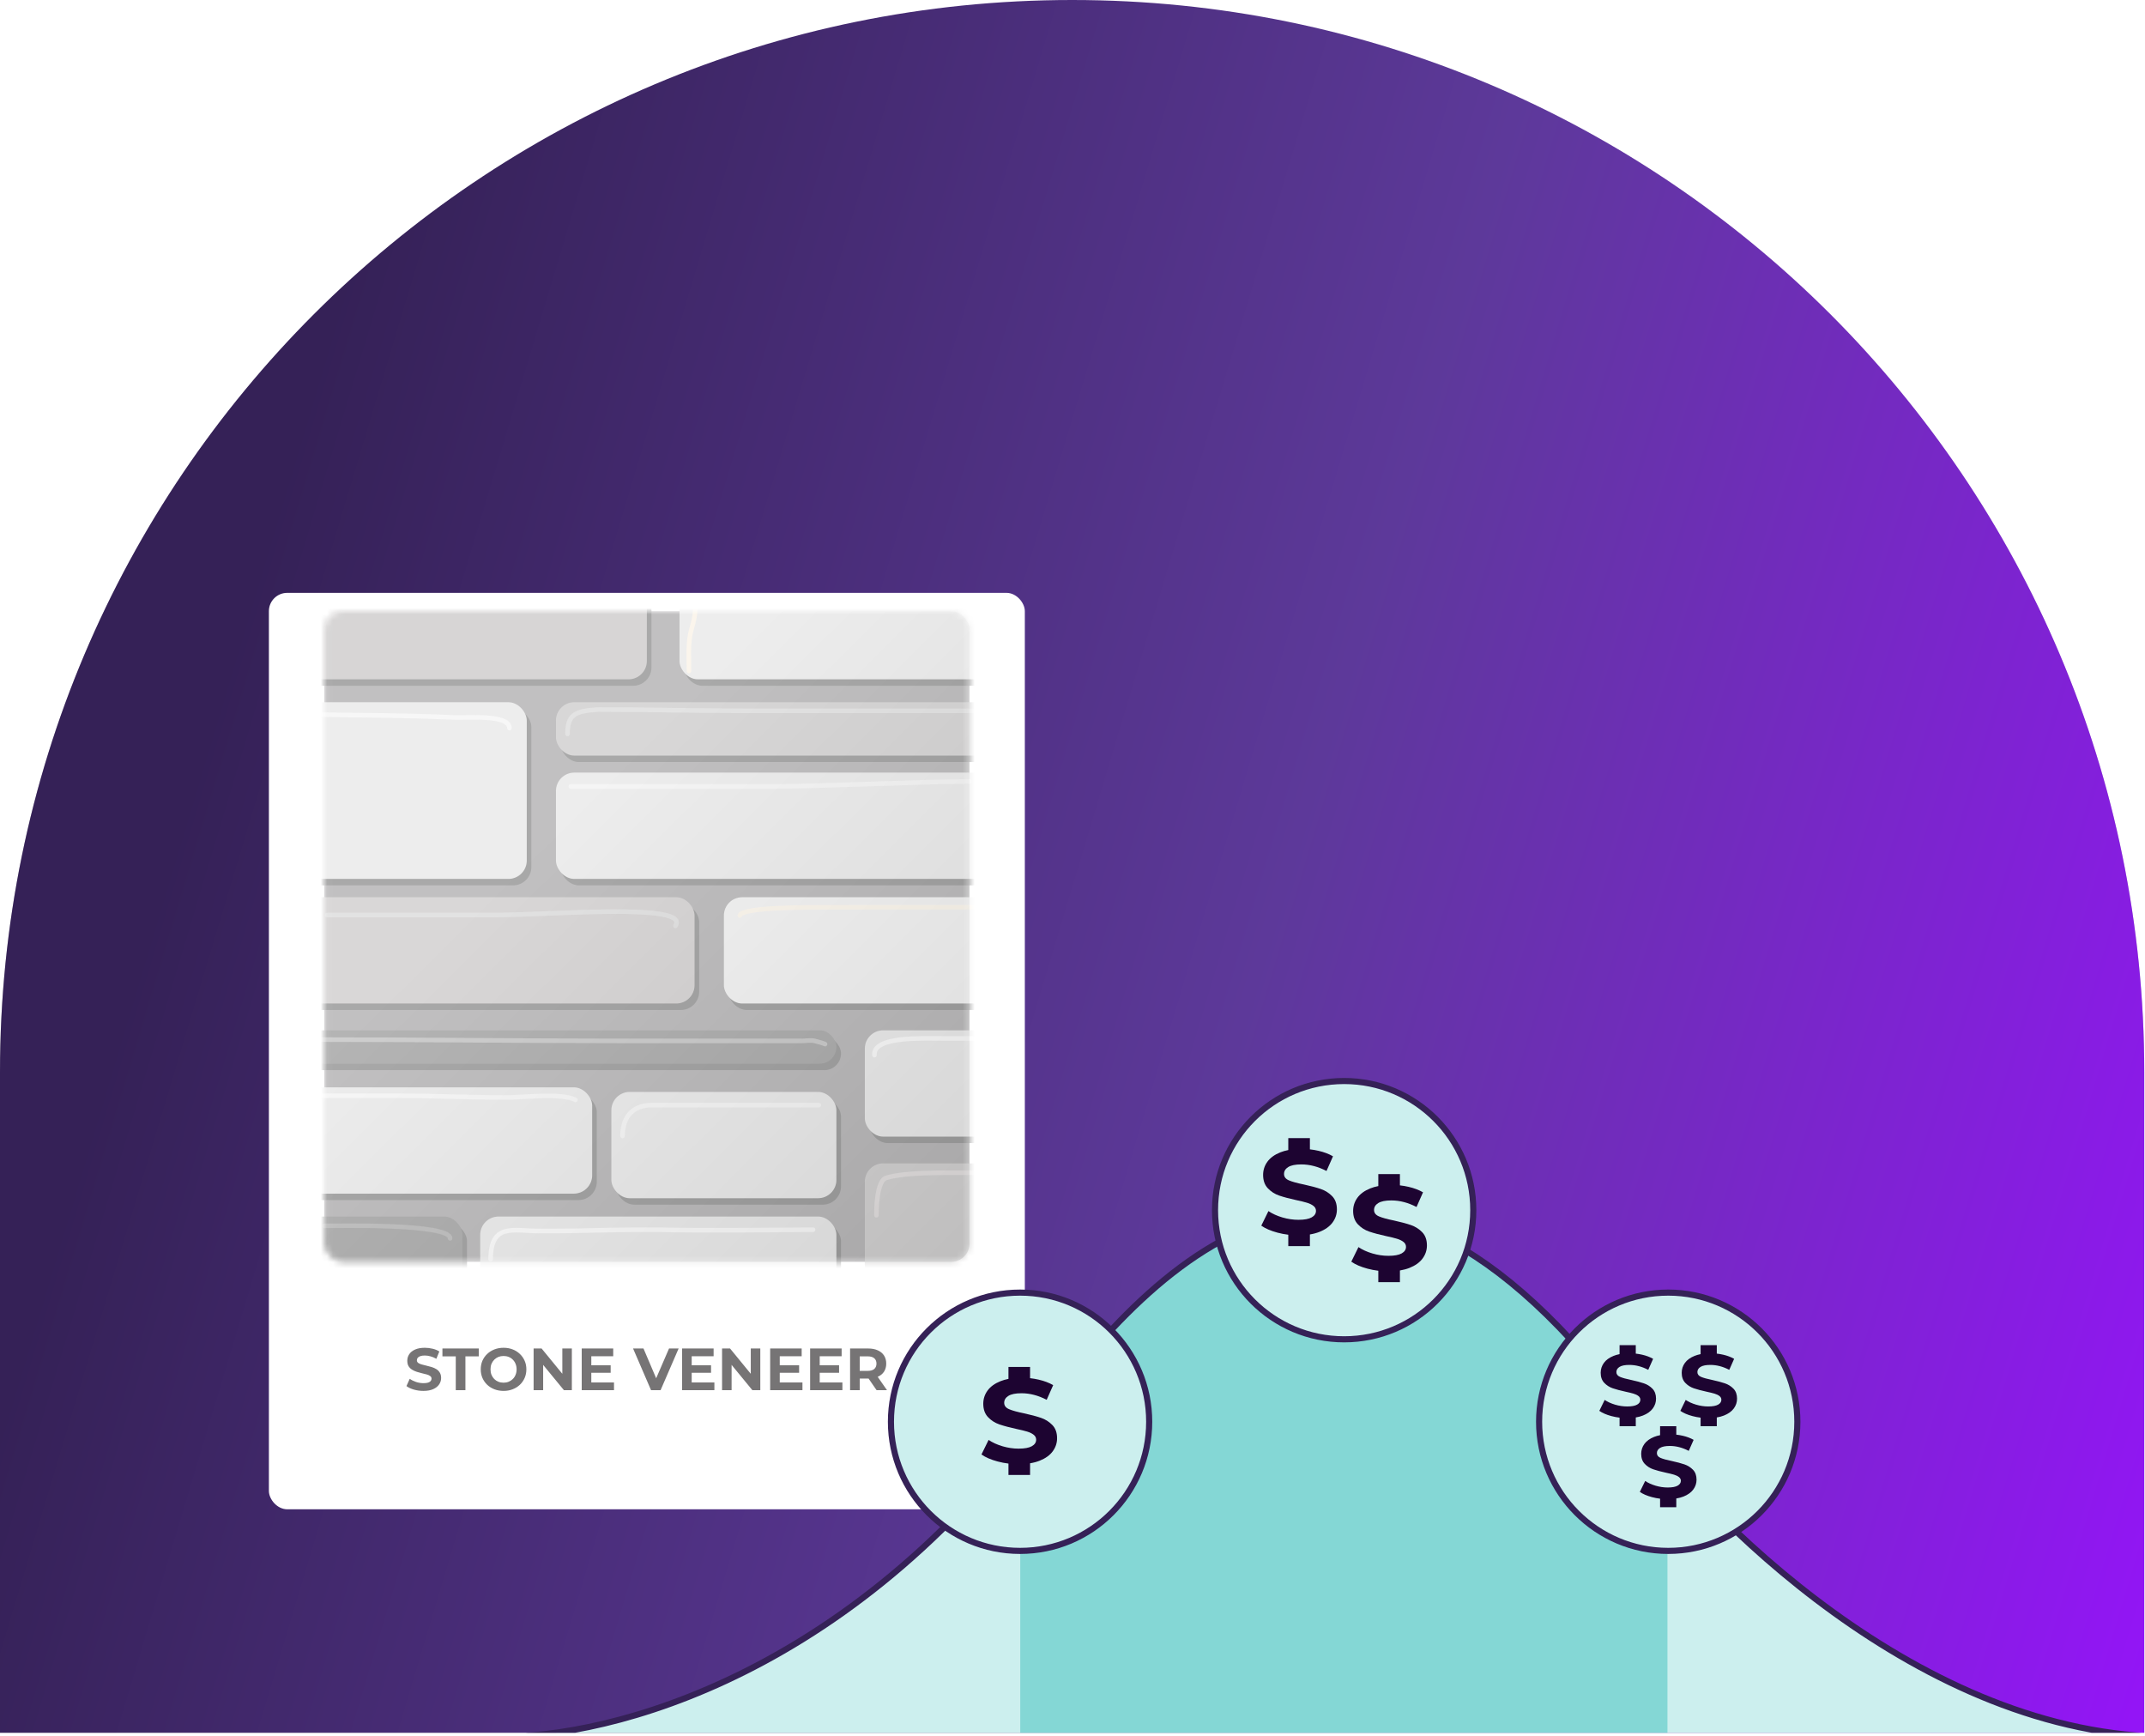 <?xml version="1.0" encoding="UTF-8"?><svg width="351" height="284" viewBox="0 0 351 284" fill="none" xmlns="http://www.w3.org/2000/svg">
<g clip-path="url(#clip0_1_29893)">
<path d="M0 175.439C0 78.547 78.547 0 175.439 0C272.332 0 350.879 78.547 350.879 175.439V283.5H0V175.439Z" fill="url(#paint0_linear_1_29893)"/>
<path d="M0 175.439C0 78.547 78.547 0 175.439 0C272.332 0 350.879 78.547 350.879 175.439V283.5H0V175.439Z" fill="url(#paint1_linear_1_29893)"/>
<g clip-path="url(#clip1_1_29893)">
<g filter="url(#filter0_d_1_29893)">
<rect x="44" y="91" width="123.7" height="149.939" rx="2.999" fill="white"/>
</g>
<path d="M69.288 227.567C68.743 227.567 68.219 227.495 67.719 227.352C67.219 227.203 66.816 227.011 66.511 226.777L67.047 225.588C67.339 225.796 67.683 225.968 68.08 226.105C68.483 226.235 68.889 226.3 69.298 226.3C69.61 226.3 69.86 226.27 70.048 226.212C70.243 226.147 70.386 226.059 70.477 225.949C70.568 225.838 70.614 225.712 70.614 225.569C70.614 225.387 70.542 225.244 70.399 225.14C70.256 225.029 70.068 224.942 69.834 224.877C69.6 224.805 69.34 224.74 69.054 224.682C68.775 224.617 68.492 224.539 68.206 224.448C67.927 224.357 67.67 224.24 67.436 224.097C67.203 223.954 67.011 223.766 66.862 223.532C66.719 223.298 66.647 222.999 66.647 222.635C66.647 222.245 66.751 221.891 66.959 221.573C67.173 221.248 67.492 220.991 67.914 220.803C68.343 220.608 68.879 220.511 69.522 220.511C69.951 220.511 70.373 220.562 70.789 220.666C71.205 220.764 71.572 220.913 71.89 221.115L71.403 222.314C71.085 222.132 70.766 221.998 70.448 221.914C70.13 221.823 69.818 221.777 69.512 221.777C69.207 221.777 68.957 221.813 68.762 221.885C68.567 221.956 68.427 222.05 68.343 222.167C68.258 222.278 68.216 222.408 68.216 222.557C68.216 222.733 68.288 222.876 68.431 222.986C68.573 223.09 68.762 223.174 68.996 223.239C69.23 223.304 69.486 223.369 69.766 223.434C70.052 223.499 70.334 223.574 70.614 223.658C70.9 223.743 71.159 223.857 71.393 224C71.627 224.143 71.816 224.331 71.959 224.565C72.108 224.799 72.183 225.094 72.183 225.452C72.183 225.835 72.076 226.186 71.861 226.504C71.647 226.823 71.325 227.079 70.896 227.274C70.474 227.469 69.938 227.567 69.288 227.567ZM74.58 227.45V221.914H72.397V220.627H78.342V221.914H76.159V227.45H74.58ZM82.41 227.567C81.87 227.567 81.37 227.479 80.909 227.304C80.454 227.128 80.058 226.881 79.72 226.563C79.388 226.244 79.129 225.871 78.94 225.442C78.758 225.013 78.667 224.545 78.667 224.039C78.667 223.532 78.758 223.064 78.94 222.635C79.129 222.206 79.392 221.833 79.73 221.514C80.067 221.196 80.464 220.949 80.918 220.774C81.373 220.598 81.867 220.511 82.4 220.511C82.939 220.511 83.433 220.598 83.881 220.774C84.336 220.949 84.729 221.196 85.061 221.514C85.398 221.833 85.662 222.206 85.85 222.635C86.038 223.057 86.133 223.525 86.133 224.039C86.133 224.545 86.038 225.016 85.85 225.452C85.662 225.881 85.398 226.254 85.061 226.573C84.729 226.884 84.336 227.128 83.881 227.304C83.433 227.479 82.942 227.567 82.41 227.567ZM82.4 226.222C82.705 226.222 82.985 226.17 83.238 226.066C83.498 225.962 83.725 225.812 83.92 225.617C84.115 225.423 84.265 225.192 84.369 224.925C84.479 224.659 84.534 224.363 84.534 224.039C84.534 223.714 84.479 223.418 84.369 223.152C84.265 222.885 84.115 222.655 83.92 222.46C83.732 222.265 83.508 222.115 83.248 222.011C82.988 221.907 82.705 221.855 82.4 221.855C82.094 221.855 81.812 221.907 81.552 222.011C81.299 222.115 81.074 222.265 80.879 222.46C80.685 222.655 80.532 222.885 80.421 223.152C80.317 223.418 80.266 223.714 80.266 224.039C80.266 224.357 80.317 224.653 80.421 224.925C80.532 225.192 80.681 225.423 80.87 225.617C81.065 225.812 81.292 225.962 81.552 226.066C81.812 226.17 82.094 226.222 82.4 226.222ZM87.319 227.45V220.627H88.625L92.65 225.539H92.017V220.627H93.576V227.45H92.28L88.245 222.538H88.879V227.45H87.319ZM96.642 223.376H99.927V224.604H96.642V223.376ZM96.759 226.183H100.473V227.45H95.19V220.627H100.346V221.894H96.759V226.183ZM106.536 227.45L103.592 220.627H105.298L107.871 226.67H106.867L109.479 220.627H111.048L108.095 227.45H106.536ZM113.07 223.376H116.354V224.604H113.07V223.376ZM113.187 226.183H116.9V227.45H111.618V220.627H116.773V221.894H113.187V226.183ZM118.156 227.45V220.627H119.462L123.487 225.539H122.854V220.627H124.413V227.45H123.117L119.082 222.538H119.716V227.45H118.156ZM127.48 223.376H130.764V224.604H127.48V223.376ZM127.597 226.183H131.31V227.45H126.027V220.627H131.183V221.894H127.597V226.183ZM134.018 223.376H137.303V224.604H134.018V223.376ZM134.135 226.183H137.848V227.45H132.566V220.627H137.722V221.894H134.135V226.183ZM139.105 227.45V220.627H142.058C142.668 220.627 143.195 220.728 143.637 220.93C144.078 221.125 144.42 221.407 144.66 221.777C144.9 222.148 145.021 222.59 145.021 223.103C145.021 223.61 144.9 224.048 144.66 224.419C144.42 224.783 144.078 225.062 143.637 225.257C143.195 225.452 142.668 225.549 142.058 225.549H139.982L140.684 224.857V227.45H139.105ZM143.442 227.45L141.736 224.974H143.422L145.147 227.45H143.442ZM140.684 225.033L139.982 224.292H141.97C142.457 224.292 142.821 224.188 143.062 223.98C143.302 223.766 143.422 223.473 143.422 223.103C143.422 222.726 143.302 222.434 143.062 222.226C142.821 222.018 142.457 221.914 141.97 221.914H139.982L140.684 221.163V225.033Z" fill="#767475"/>
<mask id="mask0_1_29893" style="mask-type:alpha" maskUnits="userSpaceOnUse" x="53" y="99" width="106" height="108">
<rect x="53.051" y="99.996" width="105.598" height="106.457" rx="2.999" fill="#BAB9BA"/>
</mask>
<g mask="url(#mask0_1_29893)">
<rect x="53.051" y="99.996" width="105.598" height="106.457" rx="2.999" fill="#BAB9BA"/>
<rect x="9.569" y="96.885" width="97.035" height="15.314" rx="2.999" fill="#9F9F9F"/>
<rect x="111.948" y="96.885" width="75.975" height="15.314" rx="2.999" fill="#9F9F9F"/>
<rect x="-10.083" y="115.948" width="97.035" height="28.906" rx="2.999" fill="#9F9F9F"/>
<rect x="91.728" y="115.948" width="77.971" height="8.732" rx="2.999" fill="#9F9F9F"/>
<rect x="91.728" y="127.463" width="77.971" height="17.391" rx="2.999" fill="#9F9F9F"/>
<rect x="38.434" y="147.852" width="75.975" height="17.391" rx="2.999" fill="#9F9F9F"/>
<rect x="0.447" y="200.094" width="75.975" height="17.391" rx="2.999" fill="#9F9F9F"/>
<rect x="79.332" y="200.094" width="58.288" height="17.391" rx="2.999" fill="#9F9F9F"/>
<rect x="38.434" y="169.627" width="99.186" height="5.466" rx="2.733" fill="#9F9F9F"/>
<rect x="119.209" y="147.852" width="75.975" height="17.391" rx="2.999" fill="#9F9F9F"/>
<rect x="142.273" y="169.627" width="42.931" height="17.391" rx="2.999" fill="#9F9F9F"/>
<rect x="142.273" y="191.399" width="42.931" height="21.228" rx="2.999" fill="#9F9F9F"/>
<rect x="43.541" y="178.955" width="54.115" height="17.391" rx="2.999" fill="#9F9F9F"/>
<rect x="100.797" y="179.705" width="36.824" height="17.391" rx="2.999" fill="#9F9F9F"/>
<rect x="8.815" y="95.831" width="97.035" height="15.314" rx="2.999" fill="#D2D0D0"/>
<rect x="111.193" y="95.831" width="75.975" height="15.314" rx="2.999" fill="#EBEBEB"/>
<rect x="-10.838" y="114.893" width="97.035" height="28.906" rx="2.999" fill="#EBEBEB"/>
<rect x="90.974" y="114.893" width="77.971" height="8.732" rx="2.999" fill="#D4D3D3"/>
<rect x="90.974" y="126.408" width="77.971" height="17.391" rx="2.999" fill="#EBEBEB"/>
<rect x="37.68" y="146.797" width="75.975" height="17.391" rx="2.999" fill="#D5D3D3"/>
<rect x="-0.308" y="199.04" width="75.975" height="17.391" rx="2.999" fill="#AAAAAA"/>
<rect x="78.578" y="199.04" width="58.288" height="17.391" rx="2.999" fill="#EBEBEB"/>
<rect x="37.68" y="168.572" width="99.186" height="5.466" rx="2.733" fill="#ABABAB"/>
<rect x="118.454" y="146.797" width="75.975" height="17.391" rx="2.999" fill="#F2F2F2"/>
<rect x="141.518" y="168.572" width="42.931" height="17.391" rx="2.999" fill="#EBEBEB"/>
<rect x="141.518" y="190.344" width="42.931" height="21.228" rx="2.999" fill="#D4D3D3"/>
<rect x="42.786" y="177.901" width="54.115" height="17.391" rx="2.999" fill="#EBEBEB"/>
<rect x="100.042" y="178.65" width="36.824" height="17.391" rx="2.999" fill="#EBEBEB"/>
<g opacity="0.75" filter="url(#filter1_f_1_29893)">
<path d="M51.078 116.899C59.986 117.073 64.177 116.961 74.545 117.393C76.344 117.468 83.36 116.838 83.36 119.121" stroke="#FAFAFA" stroke-width="0.75" stroke-linecap="round"/>
<path d="M92.868 120.077C92.868 117.013 93.969 116.304 97.943 116.085C105.852 116.085 113.76 116.295 121.669 116.295C125.179 116.295 152.914 116.295 159.659 116.295" stroke="#E4E4E4" stroke-width="0.75" stroke-linecap="round"/>
<path d="M112.742 109.781C112.742 107.503 112.535 105.089 113.153 102.939C113.412 102.04 114.24 99.216 113.376 98.643" stroke="#FFF7EA" stroke-width="0.75" stroke-linecap="round"/>
<path d="M93.398 128.674C101.296 128.674 120.936 128.674 126.437 128.674C133.629 128.674 151.427 127.853 158.621 127.853" stroke="#F7F7F7" stroke-width="0.75" stroke-linecap="round"/>
<path d="M121.052 149.776C121.542 148.405 131.723 148.447 135.999 148.447C142.987 148.447 153.235 148.434 160.232 148.434" stroke="#FFF7EA" stroke-width="0.75" stroke-linecap="round"/>
<path d="M53.544 149.708C60.529 149.708 73.894 149.708 80.882 149.708C90.091 149.708 113.007 147.638 110.536 151.482" stroke="#E3E3E3" stroke-width="0.75" stroke-linecap="round"/>
<path d="M52.698 170.091C69.027 170.091 85.397 170.302 101.701 170.302C109.675 170.302 117.656 170.302 125.592 170.302C127.475 170.302 129.358 170.302 131.242 170.302C131.869 170.302 132.743 170.143 133.344 170.313C133.769 170.434 134.603 170.626 135.008 170.828" stroke="#D2D2D2" stroke-width="0.75" stroke-linecap="round"/>
<path d="M143.086 172.628C142.841 169.465 151.144 169.903 154.688 169.903C156.873 169.903 160.924 169.903 163.109 169.903" stroke="white" stroke-width="0.75" stroke-linecap="round"/>
<path d="M143.416 198.82C143.416 198.107 143.416 193.212 145.002 192.719C148.121 191.75 154.566 191.874 157.818 191.874C158.703 191.874 160.138 191.874 161.023 191.874" stroke="#E9E6E6" stroke-width="0.75" stroke-linecap="round"/>
<path d="M101.868 185.854C101.868 182.388 103.919 180.809 106.611 180.809C112.162 180.809 117.652 180.809 123.266 180.809C126.757 180.809 130.361 180.809 133.988 180.809" stroke="#FAFAFA" stroke-width="0.75" stroke-linecap="round"/>
<path d="M51.696 179.284C56.385 179.284 60.365 179.284 65.64 179.284C71.695 179.284 76.061 179.557 82.933 179.557C85.695 179.557 91.877 178.771 94.17 179.957" stroke="#F9F9F9" stroke-width="0.75" stroke-linecap="round"/>
<path d="M53.121 200.562C55.254 200.562 73.655 200.152 73.655 202.614" stroke="#C1C1C1" stroke-width="0.75" stroke-linecap="round"/>
<path d="M80.29 206.022C80.29 200.042 84.075 201.403 88.08 201.403C99.07 201.403 95.933 201.193 107.713 201.193C115.059 201.403 130.441 201.193 133.045 201.193" stroke="white" stroke-width="0.75" stroke-linecap="round"/>
</g>
</g>
<rect x="53.051" y="99.996" width="105.598" height="106.457" rx="2.999" fill="url(#paint2_linear_1_29893)" fill-opacity="0.1"/>
<path d="M85.35 284.044C83.361 284.15 81.567 284.143 80 284.044H85.35C104.106 283.041 140.338 271.927 169.891 232.161C188.85 206.65 222.23 170.082 267.627 232.161C280.138 249.269 313.272 281.808 351.021 284.044H359.153C356.423 284.209 353.71 284.203 351.021 284.044H85.35Z" fill="#CCEFEE"/>
<path opacity="0.7" fill-rule="evenodd" clip-rule="evenodd" d="M272.858 238.767C270.848 236.403 269.096 234.179 267.628 232.167C222.231 169.949 188.851 206.599 169.892 232.167C168.918 233.48 167.937 234.762 166.95 236.013V284.165H272.858V238.767Z" fill="#66CECB"/>
<path d="M80 284.044C96.344 285.076 137.203 276.145 169.891 232.161C188.85 206.65 222.23 170.082 267.627 232.161C281.029 250.488 318.097 286.522 359.153 284.044" stroke="#352157" stroke-linecap="round"/>
<circle cx="166.92" cy="232.614" r="21.13" fill="#CCEFEE" stroke="#352157"/>
<g clip-path="url(#clip2_1_29893)">
<path fill-rule="evenodd" clip-rule="evenodd" d="M168.556 223.644L168.557 225.487C169.029 225.539 169.496 225.618 169.957 225.724C170.864 225.933 171.657 226.232 172.338 226.623L171.275 229.025C169.9 228.309 168.525 227.951 167.15 227.951C166.186 227.951 165.474 228.094 165.013 228.381C164.553 228.667 164.322 229.045 164.322 229.514C164.322 229.982 164.588 230.331 165.12 230.559C165.651 230.786 166.463 231.011 167.554 231.232C168.688 231.48 169.616 231.727 170.339 231.975C171.062 232.222 171.682 232.613 172.2 233.147C172.717 233.681 172.976 234.403 172.976 235.315C172.976 236.096 172.738 236.809 172.263 237.454C171.789 238.098 171.076 238.609 170.127 238.987C169.655 239.175 169.132 239.316 168.558 239.41L168.556 241.321H165.021L165.021 239.456C164.419 239.383 163.829 239.269 163.249 239.114C162.15 238.821 161.268 238.44 160.602 237.971L161.771 235.588C162.409 236.018 163.167 236.363 164.046 236.624C164.925 236.884 165.804 237.014 166.682 237.014C167.66 237.014 168.383 236.881 168.851 236.614C169.319 236.347 169.553 235.992 169.553 235.549C169.553 235.224 169.414 234.953 169.138 234.739C168.862 234.524 168.507 234.351 168.075 234.221C167.643 234.091 167.058 233.948 166.321 233.791C165.187 233.544 164.259 233.296 163.536 233.049C162.813 232.802 162.193 232.404 161.675 231.858C161.158 231.311 160.899 230.581 160.899 229.67C160.899 228.876 161.133 228.156 161.601 227.511C162.069 226.867 162.774 226.356 163.716 225.978C164.114 225.819 164.549 225.693 165.02 225.601L165.021 223.644H168.556Z" fill="#1D0431"/>
</g>
<circle cx="219.952" cy="197.996" r="21.13" fill="#CCEFEE" stroke="#352157"/>
<g clip-path="url(#clip3_1_29893)">
<path fill-rule="evenodd" clip-rule="evenodd" d="M214.347 186.204L214.348 188.047C214.82 188.099 215.286 188.178 215.747 188.284C216.654 188.493 217.448 188.792 218.128 189.183L217.065 191.585C215.69 190.869 214.316 190.511 212.941 190.511C211.977 190.511 211.265 190.654 210.804 190.941C210.343 191.227 210.113 191.605 210.113 192.074C210.113 192.543 210.379 192.891 210.91 193.119C211.442 193.347 212.253 193.571 213.345 193.793C214.479 194.04 215.407 194.287 216.13 194.535C216.853 194.782 217.473 195.173 217.99 195.707C218.508 196.241 218.766 196.963 218.766 197.875C218.766 198.656 218.529 199.369 218.054 200.014C217.579 200.658 216.867 201.17 215.917 201.547C215.445 201.735 214.922 201.876 214.349 201.97L214.347 203.881H210.812L210.811 202.016C210.21 201.943 209.619 201.829 209.039 201.674C207.941 201.381 207.058 201 206.392 200.531L207.562 198.148C208.199 198.578 208.958 198.923 209.837 199.184C210.715 199.444 211.594 199.574 212.473 199.574C213.451 199.574 214.174 199.441 214.642 199.174C215.109 198.907 215.343 198.552 215.343 198.109C215.343 197.784 215.205 197.514 214.929 197.299C214.652 197.084 214.298 196.911 213.866 196.781C213.433 196.651 212.849 196.508 212.111 196.351C210.978 196.104 210.049 195.857 209.326 195.609C208.603 195.362 207.983 194.965 207.466 194.418C206.949 193.871 206.69 193.142 206.69 192.23C206.69 191.436 206.924 190.716 207.391 190.072C207.859 189.427 208.564 188.916 209.507 188.538C209.904 188.379 210.339 188.253 210.811 188.161L210.812 186.204H214.347Z" fill="#1D0431"/>
</g>
<g clip-path="url(#clip4_1_29893)">
<path fill-rule="evenodd" clip-rule="evenodd" d="M229.078 192.096L229.078 193.94C229.551 193.992 230.017 194.071 230.478 194.177C231.385 194.385 232.179 194.685 232.859 195.075L231.796 197.478C230.421 196.762 229.047 196.403 227.672 196.403C226.708 196.403 225.996 196.547 225.535 196.833C225.074 197.12 224.844 197.497 224.844 197.966C224.844 198.435 225.11 198.783 225.641 199.011C226.173 199.239 226.984 199.464 228.076 199.685C229.21 199.932 230.138 200.18 230.861 200.427C231.584 200.675 232.204 201.065 232.721 201.599C233.239 202.133 233.497 202.856 233.497 203.767C233.497 204.549 233.26 205.262 232.785 205.906C232.31 206.551 231.598 207.062 230.648 207.44C230.176 207.627 229.653 207.768 229.08 207.863L229.078 209.774H225.542L225.542 207.908C224.941 207.835 224.35 207.721 223.77 207.567C222.672 207.274 221.789 206.893 221.123 206.424L222.293 204.041C222.93 204.471 223.689 204.816 224.567 205.076C225.446 205.337 226.325 205.467 227.204 205.467C228.182 205.467 228.905 205.333 229.373 205.066C229.84 204.799 230.074 204.445 230.074 204.002C230.074 203.676 229.936 203.406 229.66 203.191C229.383 202.976 229.029 202.804 228.596 202.674C228.164 202.543 227.58 202.4 226.842 202.244C225.709 201.996 224.78 201.749 224.057 201.502C223.334 201.254 222.714 200.857 222.197 200.31C221.68 199.763 221.421 199.034 221.421 198.122C221.421 197.328 221.655 196.609 222.122 195.964C222.59 195.319 223.295 194.808 224.238 194.431C224.635 194.271 225.07 194.146 225.542 194.054L225.542 192.096H229.078Z" fill="#1D0431"/>
</g>
<circle cx="272.983" cy="232.614" r="21.13" fill="#CCEFEE" stroke="#352157"/>
<g clip-path="url(#clip5_1_29893)">
<path fill-rule="evenodd" clip-rule="evenodd" d="M267.673 220.085L267.674 221.468C268.028 221.507 268.377 221.566 268.723 221.646C269.404 221.802 269.999 222.027 270.509 222.32L269.712 224.121C268.681 223.584 267.65 223.316 266.618 223.316C265.895 223.316 265.361 223.423 265.016 223.638C264.67 223.853 264.498 224.136 264.498 224.488C264.498 224.839 264.697 225.101 265.096 225.271C265.494 225.442 266.103 225.611 266.921 225.777C267.772 225.962 268.468 226.148 269.01 226.334C269.552 226.519 270.018 226.812 270.406 227.212C270.794 227.613 270.988 228.155 270.988 228.839C270.988 229.425 270.81 229.959 270.453 230.443C270.097 230.926 269.563 231.31 268.851 231.593C268.497 231.734 268.105 231.839 267.674 231.91L267.673 233.343H265.022L265.021 231.944C264.57 231.889 264.127 231.804 263.692 231.688C262.868 231.468 262.207 231.183 261.707 230.831L262.584 229.044C263.062 229.366 263.631 229.625 264.29 229.82C264.949 230.015 265.608 230.113 266.268 230.113C267.001 230.113 267.543 230.013 267.894 229.813C268.245 229.613 268.42 229.346 268.42 229.014C268.42 228.77 268.317 228.568 268.109 228.406C267.902 228.245 267.636 228.116 267.312 228.018C266.988 227.921 266.549 227.813 265.996 227.696C265.146 227.51 264.45 227.325 263.908 227.139C263.365 226.954 262.9 226.656 262.512 226.246C262.124 225.835 261.93 225.289 261.93 224.605C261.93 224.009 262.106 223.47 262.456 222.986C262.807 222.503 263.336 222.119 264.043 221.836C264.341 221.717 264.667 221.622 265.021 221.553L265.022 220.085H267.673Z" fill="#1D0431"/>
</g>
<g clip-path="url(#clip6_1_29893)">
<path fill-rule="evenodd" clip-rule="evenodd" d="M280.931 220.085L280.931 221.468C281.285 221.507 281.635 221.566 281.981 221.646C282.661 221.802 283.257 222.027 283.767 222.32L282.97 224.121C281.939 223.584 280.907 223.316 279.876 223.316C279.153 223.316 278.619 223.423 278.274 223.638C277.928 223.853 277.755 224.136 277.755 224.488C277.755 224.839 277.955 225.101 278.353 225.271C278.752 225.442 279.361 225.611 280.179 225.777C281.03 225.962 281.726 226.148 282.268 226.334C282.81 226.519 283.275 226.812 283.663 227.212C284.051 227.613 284.245 228.155 284.245 228.839C284.245 229.425 284.067 229.959 283.711 230.443C283.355 230.926 282.821 231.31 282.109 231.593C281.755 231.734 281.363 231.839 280.932 231.91L280.931 233.343H278.279L278.279 231.944C277.828 231.889 277.385 231.804 276.95 231.688C276.126 231.468 275.465 231.183 274.965 230.831L275.842 229.044C276.32 229.366 276.889 229.625 277.548 229.82C278.207 230.015 278.866 230.113 279.525 230.113C280.259 230.113 280.801 230.013 281.152 229.813C281.503 229.613 281.678 229.346 281.678 229.014C281.678 228.77 281.574 228.568 281.367 228.406C281.16 228.245 280.894 228.116 280.57 228.018C280.246 227.921 279.807 227.813 279.254 227.696C278.404 227.51 277.708 227.325 277.165 227.139C276.623 226.954 276.158 226.656 275.77 226.246C275.382 225.835 275.188 225.289 275.188 224.605C275.188 224.009 275.364 223.47 275.714 222.986C276.065 222.503 276.594 222.119 277.301 221.836C277.599 221.717 277.925 221.622 278.279 221.553L278.279 220.085H280.931Z" fill="#1D0431"/>
</g>
<g clip-path="url(#clip7_1_29893)">
<path fill-rule="evenodd" clip-rule="evenodd" d="M274.302 233.343L274.302 234.726C274.657 234.765 275.006 234.824 275.352 234.904C276.033 235.06 276.628 235.284 277.138 235.577L276.341 237.379C275.31 236.842 274.279 236.574 273.247 236.574C272.524 236.574 271.99 236.681 271.645 236.896C271.299 237.111 271.127 237.394 271.127 237.746C271.127 238.097 271.326 238.358 271.725 238.529C272.123 238.7 272.732 238.869 273.55 239.035C274.401 239.22 275.097 239.406 275.639 239.591C276.181 239.777 276.646 240.07 277.035 240.47C277.423 240.871 277.617 241.413 277.617 242.097C277.617 242.683 277.438 243.217 277.082 243.701C276.726 244.184 276.192 244.567 275.48 244.851C275.126 244.991 274.734 245.097 274.303 245.168L274.302 246.601H271.65L271.65 245.202C271.199 245.147 270.756 245.062 270.321 244.946C269.497 244.726 268.836 244.44 268.336 244.089L269.213 242.302C269.691 242.624 270.26 242.883 270.919 243.078C271.578 243.273 272.237 243.371 272.897 243.371C273.63 243.371 274.172 243.271 274.523 243.071C274.874 242.871 275.049 242.604 275.049 242.272C275.049 242.028 274.946 241.826 274.738 241.664C274.531 241.503 274.265 241.374 273.941 241.276C273.617 241.178 273.178 241.071 272.625 240.954C271.775 240.768 271.079 240.583 270.537 240.397C269.994 240.212 269.529 239.914 269.141 239.504C268.753 239.093 268.559 238.546 268.559 237.863C268.559 237.267 268.735 236.727 269.085 236.244C269.436 235.761 269.965 235.377 270.672 235.094C270.97 234.975 271.296 234.88 271.65 234.811L271.65 233.343H274.302Z" fill="#1D0431"/>
</g>
</g>
</g>
<defs>
<filter id="filter0_d_1_29893" x="32.005" y="85.002" width="147.69" height="173.93" filterUnits="userSpaceOnUse" color-interpolation-filters="sRGB">
<feFlood flood-opacity="0" result="BackgroundImageFix"/>
<feColorMatrix in="SourceAlpha" type="matrix" values="0 0 0 0 0 0 0 0 0 0 0 0 0 0 0 0 0 0 127 0" result="hardAlpha"/>
<feOffset dy="5.998"/>
<feGaussianBlur stdDeviation="5.998"/>
<feColorMatrix type="matrix" values="0 0 0 0 0 0 0 0 0 0 0 0 0 0 0 0 0 0 0.1 0"/>
<feBlend mode="normal" in2="BackgroundImageFix" result="effect1_dropShadow_1_29893"/>
<feBlend mode="normal" in="SourceGraphic" in2="effect1_dropShadow_1_29893" result="shape"/>
</filter>
<filter id="filter1_f_1_29893" x="49.203" y="96.769" width="115.779" height="111.128" filterUnits="userSpaceOnUse" color-interpolation-filters="sRGB">
<feFlood flood-opacity="0" result="BackgroundImageFix"/>
<feBlend mode="normal" in="SourceGraphic" in2="BackgroundImageFix" result="shape"/>
<feGaussianBlur stdDeviation="0.75" result="effect1_foregroundBlur_1_29893"/>
</filter>
<linearGradient id="paint0_linear_1_29893" x1="175.439" y1="0" x2="175.439" y2="283.5" gradientUnits="userSpaceOnUse">
<stop stop-color="white"/>
<stop offset="1" stop-color="#999999"/>
</linearGradient>
<linearGradient id="paint1_linear_1_29893" x1="39.098" y1="102.06" x2="372.827" y2="202.227" gradientUnits="userSpaceOnUse">
<stop stop-color="#352157"/>
<stop offset="0.505" stop-color="#5D399A"/>
<stop offset="1" stop-color="#9315F6"/>
</linearGradient>
<linearGradient id="paint2_linear_1_29893" x1="89.256" y1="138.606" x2="160.851" y2="210.637" gradientUnits="userSpaceOnUse">
<stop stop-color="white"/>
<stop offset="1"/>
</linearGradient>
<clipPath id="clip0_1_29893">
<path d="M0 175.439C0 78.547 78.547 0 175.439 0C272.332 0 350.879 78.547 350.879 175.439V283.5H0V175.439Z" fill="white"/>
</clipPath>
<clipPath id="clip1_1_29893">
<rect width="380" height="250" fill="white" transform="translate(0 53)"/>
</clipPath>
<clipPath id="clip2_1_29893">
<rect width="17.677" height="17.677" fill="white" transform="translate(157.95 223.644)"/>
</clipPath>
<clipPath id="clip3_1_29893">
<rect width="17.677" height="17.677" fill="white" transform="translate(203.741 186.204)"/>
</clipPath>
<clipPath id="clip4_1_29893">
<rect width="17.677" height="17.677" fill="white" transform="translate(218.472 192.096)"/>
</clipPath>
<clipPath id="clip5_1_29893">
<rect width="13.258" height="13.258" fill="white" transform="translate(259.718 220.085)"/>
</clipPath>
<clipPath id="clip6_1_29893">
<rect width="13.258" height="13.258" fill="white" transform="translate(272.976 220.085)"/>
</clipPath>
<clipPath id="clip7_1_29893">
<rect width="13.258" height="13.258" fill="white" transform="translate(266.347 233.343)"/>
</clipPath>
</defs>
</svg>
